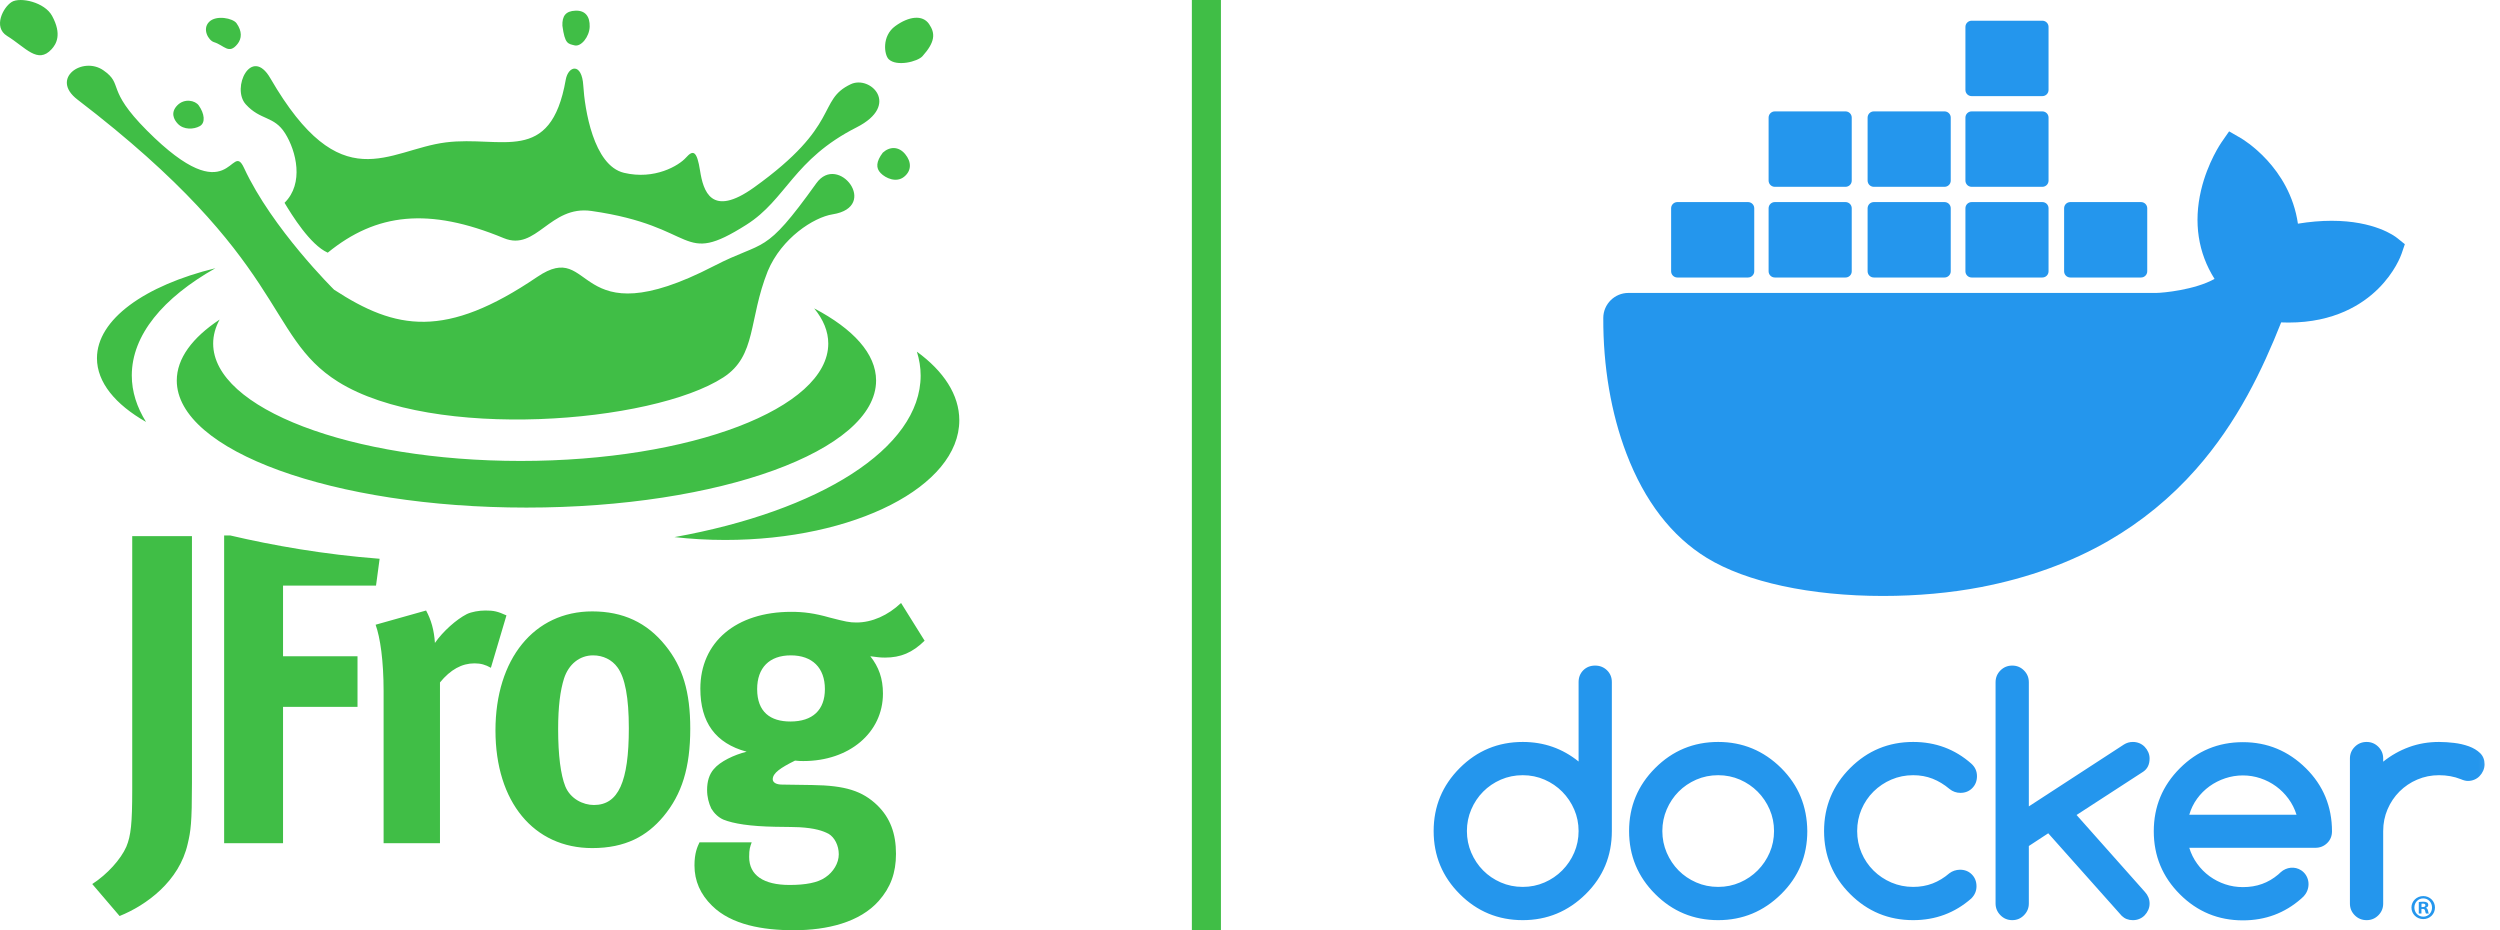 <?xml version="1.0" encoding="UTF-8"?>
<svg xmlns="http://www.w3.org/2000/svg" width="172" height="64" viewBox="0 0 172 64" fill="none">
  <path fill-rule="evenodd" clip-rule="evenodd" d="M63.613 44.081L61.992 41.484C61.094 42.339 59.995 42.828 58.923 42.828C58.431 42.828 58.172 42.767 57.1 42.492C56.029 42.186 55.276 42.094 54.437 42.094C50.644 42.094 48.184 44.172 48.184 47.38C48.184 49.702 49.227 51.138 51.369 51.718C50.501 51.932 49.545 52.391 49.111 52.911C48.792 53.277 48.648 53.765 48.648 54.345C48.648 54.835 48.764 55.263 48.937 55.629C49.139 55.965 49.429 56.24 49.777 56.392C50.471 56.668 51.6 56.851 53.337 56.882C54.235 56.882 54.785 56.913 54.987 56.913C56.059 56.974 56.608 57.156 57.014 57.37C57.419 57.615 57.708 58.165 57.708 58.776C57.708 59.387 57.332 59.998 56.782 60.365C56.261 60.731 55.421 60.885 54.321 60.885C52.526 60.885 51.542 60.212 51.542 58.959C51.542 58.409 51.6 58.286 51.716 57.951H48.126C47.982 58.256 47.78 58.684 47.78 59.54C47.78 60.609 48.184 61.526 48.995 62.32C50.327 63.634 52.498 64 54.611 64C56.926 64 59.156 63.451 60.458 61.983C61.268 61.067 61.644 60.059 61.644 58.745C61.644 57.34 61.24 56.27 60.371 55.415C59.328 54.406 58.142 54.04 55.885 54.01L53.8 53.979C53.395 53.979 53.164 53.827 53.164 53.613C53.164 53.185 53.713 52.818 54.697 52.33C54.987 52.36 55.103 52.36 55.276 52.36C58.431 52.36 60.747 50.405 60.747 47.717C60.747 46.677 60.458 45.883 59.878 45.15C60.371 45.211 60.516 45.242 60.892 45.242C61.963 45.242 62.773 44.906 63.613 44.081ZM66 28.917C66 27.16 64.92 25.533 63.082 24.195C63.248 24.732 63.341 25.278 63.341 25.835C63.341 30.866 56.335 35.17 46.403 36.953C47.527 37.08 48.692 37.149 49.89 37.149C58.788 37.149 66 33.463 66 28.917ZM60.275 26.181C60.275 31.009 49.504 34.922 36.218 34.922C22.932 34.922 12.162 31.009 12.162 26.181C12.162 24.66 13.231 23.231 15.11 21.986C14.82 22.52 14.666 23.072 14.666 23.638C14.666 28.098 24.139 31.713 35.825 31.713C47.511 31.713 56.985 28.098 56.985 23.638C56.985 22.794 56.644 21.98 56.014 21.215C58.698 22.626 60.275 24.336 60.275 26.181ZM14.82 18.452C9.967 19.641 6.671 21.97 6.671 24.647C6.671 26.305 7.936 27.826 10.047 29.029C9.413 28.011 9.067 26.941 9.067 25.835C9.067 23.05 11.219 20.488 14.82 18.452ZM62.275 10.602C61.828 10.064 61.217 10.066 60.735 10.504C60.269 11.123 60.255 11.563 60.586 11.905C60.939 12.271 61.67 12.586 62.196 12.167C62.723 11.746 62.721 11.141 62.275 10.602ZM56.162 12.61C57.668 10.504 60.549 14.228 57.283 14.746C55.976 14.953 53.77 16.387 52.823 18.649C51.486 21.997 52.065 24.475 49.766 25.965C44.864 29.141 29.762 30.339 23.26 26.265C18.162 23.072 19.911 18.009 5.331 6.852C3.424 5.394 5.682 3.845 7.111 4.836C8.539 5.828 7.231 6.092 10.112 8.982C15.93 14.818 15.871 9.571 16.79 11.556C18.722 15.729 22.984 19.931 22.984 19.931C27.252 22.717 30.661 23.326 36.957 19.055C40.95 16.346 39.317 23.363 49.109 18.306C52.68 16.461 52.531 17.684 56.162 12.61H56.162ZM13.675 7.256C13.428 6.908 12.695 6.748 12.204 7.243C11.714 7.738 11.955 8.227 12.239 8.522C12.645 8.943 13.334 8.908 13.743 8.679C14.155 8.451 14.068 7.812 13.675 7.256ZM3.552 3.383C3.872 3.031 4.276 2.365 3.582 1.09C3.076 0.157 1.402 -0.224 0.811 0.132C0.222 0.489 -0.499 1.867 0.488 2.473C1.759 3.255 2.593 4.438 3.552 3.383ZM63.919 1.652C63.471 0.999 62.526 1.118 61.591 1.798C60.655 2.478 60.832 3.771 61.141 4.072C61.684 4.602 63.131 4.244 63.468 3.865C64.336 2.891 64.367 2.304 63.919 1.652ZM58.533 5.793C59.873 5.159 61.98 7.218 58.931 8.764C54.572 10.975 54.11 13.717 51.356 15.46C46.726 18.393 48.143 15.579 40.693 14.514C37.825 14.104 36.902 17.312 34.662 16.385C29.499 14.247 25.893 14.656 22.549 17.384C21.339 16.848 20.072 14.781 19.576 13.953C20.931 12.621 20.384 10.396 19.618 9.176C18.854 7.955 17.927 8.302 16.91 7.179C15.893 6.058 17.294 3.131 18.597 5.379C23.48 13.803 26.686 10.299 30.674 9.797C34.502 9.315 37.886 11.405 38.923 5.484C39.094 4.516 40.034 4.284 40.13 5.885C40.226 7.487 40.825 11.387 42.93 11.89C45.034 12.393 46.705 11.396 47.197 10.842C47.69 10.289 47.948 10.37 48.164 11.743C48.382 13.117 48.915 15.014 51.87 12.901C57.913 8.577 56.184 6.904 58.533 5.793ZM40.57 1.836C40.59 1.144 40.276 0.71 39.596 0.734C38.915 0.759 38.671 1.103 38.693 1.77C38.863 3.035 39.075 3.005 39.526 3.121C39.978 3.238 40.551 2.527 40.57 1.836ZM16.342 3.024C16.639 2.649 16.667 2.156 16.274 1.6C16.027 1.252 14.874 1.014 14.385 1.508C13.895 2.004 14.341 2.782 14.723 2.9C15.43 3.118 15.744 3.779 16.342 3.024ZM56.753 47.41C56.753 48.847 55.913 49.64 54.379 49.64C53.019 49.64 52.092 49 52.092 47.41C52.092 45.944 52.932 45.089 54.408 45.089C55.885 45.089 56.753 45.944 56.753 47.41ZM45.637 56.179C46.912 54.651 47.49 52.818 47.49 50.13C47.49 47.594 46.969 45.883 45.783 44.416C44.508 42.828 42.859 42.064 40.745 42.064C36.751 42.064 34.088 45.332 34.088 50.252C34.088 55.171 36.722 58.348 40.745 58.348C43.032 58.348 44.508 57.524 45.637 56.179ZM43.264 50.099C43.264 53.797 42.541 55.384 40.862 55.384C40.109 55.384 39.241 54.957 38.893 54.102C38.575 53.306 38.4 51.962 38.4 50.16C38.4 48.602 38.546 47.502 38.806 46.677C39.124 45.7 39.877 45.089 40.803 45.089C41.498 45.089 42.106 45.394 42.482 45.914C43.003 46.616 43.264 47.991 43.264 50.099ZM6.347 60.822L8.228 63.022C10.052 62.289 12.338 60.64 12.917 58.043C13.12 57.187 13.206 56.637 13.206 53.886V36.888H9.097V54.345C9.097 56.637 9.01 57.492 8.691 58.256C8.315 59.112 7.388 60.15 6.347 60.822ZM15.843 36.84H15.421V58.012H19.473V48.632H24.597V45.15H19.473V40.291H25.87L26.118 38.443C22.275 38.148 18.781 37.528 15.843 36.84ZM29.315 42.003C29.663 42.645 29.864 43.347 29.923 44.234C30.473 43.439 31.4 42.614 32.123 42.247C32.442 42.094 32.962 42.003 33.397 42.003C33.975 42.003 34.236 42.064 34.844 42.339L33.773 45.944C33.397 45.73 33.078 45.639 32.644 45.639C31.776 45.639 30.994 46.067 30.27 46.952V58.012H26.392V47.562C26.392 45.455 26.16 43.866 25.842 42.981L29.315 42.003Z" fill="#40BE46"></path>
  <line x1="83" y1="-4.37114e-08" x2="83" y2="64" stroke="#40BE46" stroke-width="2"></line>
  <mask id="mask0_1222_383" style="mask-type:luminance" maskUnits="userSpaceOnUse" x="98" y="0" width="74" height="64">
    <path d="M98 0H171.864V64H98V0Z" fill="white"></path>
  </mask>
  <g mask="url(#mask0_1222_383)">
    <path d="M108.306 58.66C108.111 59.114 107.833 59.528 107.485 59.88C107.135 60.233 106.721 60.515 106.265 60.712C105.797 60.917 105.298 61.019 104.765 61.019C104.225 61.019 103.721 60.917 103.254 60.712C102.787 60.508 102.382 60.233 102.04 59.886C101.696 59.539 101.424 59.132 101.224 58.665C101.023 58.198 100.923 57.702 100.923 57.176C100.923 56.651 101.023 56.155 101.224 55.688C101.424 55.221 101.696 54.814 102.04 54.467C102.382 54.121 102.787 53.845 103.254 53.64C103.721 53.437 104.225 53.334 104.765 53.334C105.298 53.334 105.798 53.437 106.265 53.64C106.732 53.845 107.139 54.122 107.485 54.472C107.833 54.825 108.111 55.239 108.306 55.693C108.507 56.157 108.607 56.651 108.607 57.176C108.607 57.702 108.506 58.197 108.306 58.66ZM109.746 45.792C109.417 45.792 109.145 45.9 108.93 46.114C108.715 46.33 108.607 46.602 108.607 46.93V52.392C107.498 51.495 106.217 51.046 104.765 51.046C103.072 51.046 101.627 51.644 100.43 52.841C99.233 54.039 98.635 55.483 98.635 57.176C98.635 58.869 99.233 60.315 100.43 61.511C101.627 62.708 103.072 63.306 104.765 63.306C106.443 63.306 107.888 62.708 109.1 61.511C110.297 60.329 110.895 58.884 110.895 57.176V46.93C110.895 46.602 110.784 46.33 110.561 46.114C110.338 45.9 110.067 45.792 109.746 45.792ZM121.753 58.66C121.558 59.114 121.28 59.528 120.932 59.88C120.582 60.233 120.168 60.515 119.711 60.712C119.244 60.917 118.744 61.019 118.212 61.019C117.671 61.019 117.168 60.917 116.701 60.712C116.234 60.508 115.829 60.233 115.486 59.886C115.143 59.539 114.871 59.132 114.67 58.665C114.47 58.198 114.369 57.702 114.369 57.176C114.369 56.651 114.47 56.155 114.67 55.688C114.871 55.221 115.143 54.814 115.486 54.467C115.829 54.121 116.234 53.845 116.701 53.64C117.168 53.437 117.671 53.334 118.212 53.334C118.744 53.334 119.244 53.437 119.712 53.64C120.178 53.845 120.585 54.122 120.932 54.472C121.28 54.824 121.558 55.239 121.753 55.693C121.954 56.157 122.054 56.651 122.054 57.176C122.054 57.702 121.954 58.197 121.753 58.66ZM122.546 52.842C121.335 51.645 119.89 51.046 118.212 51.046C116.518 51.046 115.073 51.645 113.877 52.842C112.68 54.039 112.081 55.483 112.081 57.176C112.081 58.87 112.68 60.315 113.877 61.511C115.073 62.708 116.518 63.306 118.212 63.306C119.89 63.306 121.335 62.708 122.546 61.511C123.743 60.329 124.342 58.884 124.342 57.176C124.334 56.33 124.183 55.545 123.887 54.823C123.592 54.1 123.145 53.44 122.546 52.842ZM147.892 52.185C147.892 52.031 147.861 51.886 147.799 51.747C147.739 51.611 147.656 51.487 147.553 51.38C147.45 51.274 147.327 51.191 147.191 51.133C147.049 51.075 146.896 51.045 146.742 51.046C146.525 51.044 146.312 51.105 146.129 51.221L139.584 55.48V46.941C139.584 46.621 139.472 46.349 139.249 46.126C139.027 45.904 138.759 45.792 138.445 45.792C138.123 45.792 137.852 45.904 137.63 46.126C137.407 46.349 137.295 46.62 137.295 46.941V62.157C137.295 62.471 137.407 62.741 137.63 62.967C137.852 63.193 138.123 63.306 138.445 63.306C138.759 63.306 139.027 63.193 139.249 62.967C139.472 62.741 139.584 62.471 139.584 62.157V58.205L140.919 57.33L145.977 63.011C146.18 63.208 146.436 63.307 146.742 63.307C146.903 63.307 147.053 63.278 147.191 63.219C147.33 63.161 147.45 63.079 147.553 62.973C147.655 62.868 147.737 62.745 147.799 62.606C147.861 62.468 147.892 62.321 147.892 62.169C147.892 61.869 147.786 61.603 147.574 61.369L142.867 56.071L147.454 53.093C147.745 52.896 147.892 52.594 147.892 52.185ZM128.901 54.456C129.254 54.108 129.67 53.829 130.126 53.635C130.594 53.434 131.094 53.334 131.626 53.334C132.108 53.334 132.553 53.415 132.962 53.575C133.37 53.736 133.761 53.973 134.133 54.286C134.343 54.458 134.606 54.551 134.877 54.549C135.206 54.549 135.477 54.44 135.693 54.221C135.908 54.002 136.016 53.728 136.016 53.4C136.016 53.057 135.885 52.769 135.622 52.535C134.498 51.543 133.166 51.046 131.626 51.046C129.933 51.046 128.488 51.645 127.292 52.841C126.095 54.039 125.496 55.483 125.496 57.176C125.496 58.87 126.095 60.315 127.292 61.511C128.488 62.708 129.933 63.306 131.626 63.306C133.159 63.306 134.49 62.81 135.622 61.818C135.863 61.577 135.983 61.296 135.983 60.975C135.983 60.646 135.875 60.375 135.66 60.159C135.445 59.944 135.173 59.836 134.845 59.836C134.567 59.844 134.326 59.924 134.122 60.077C133.757 60.391 133.37 60.626 132.962 60.783C132.553 60.94 132.108 61.019 131.626 61.019C131.094 61.019 130.594 60.918 130.126 60.718C129.659 60.517 129.251 60.243 128.901 59.897C128.548 59.548 128.267 59.133 128.074 58.676C127.873 58.209 127.773 57.709 127.773 57.176C127.773 56.644 127.873 56.144 128.074 55.676C128.268 55.22 128.548 54.805 128.901 54.456ZM170.63 51.812C170.425 51.615 170.168 51.461 169.859 51.347C169.529 51.23 169.188 51.151 168.84 51.112C168.497 51.07 168.151 51.048 167.805 51.046C167.076 51.046 166.39 51.163 165.748 51.397C165.102 51.632 164.499 51.973 163.963 52.404V52.185C163.963 51.871 163.852 51.603 163.63 51.38C163.408 51.158 163.138 51.046 162.825 51.046C162.504 51.046 162.232 51.158 162.009 51.38C161.787 51.603 161.675 51.871 161.675 52.185V62.168C161.675 62.482 161.787 62.75 162.009 62.973C162.232 63.196 162.504 63.306 162.825 63.306C163.138 63.306 163.407 63.196 163.63 62.973C163.852 62.75 163.963 62.482 163.963 62.168V57.176C163.963 56.644 164.064 56.144 164.264 55.676C164.465 55.21 164.739 54.803 165.085 54.456C165.436 54.107 165.85 53.828 166.306 53.635C166.773 53.434 167.273 53.334 167.805 53.334C168.346 53.334 168.845 53.425 169.306 53.608C169.487 53.688 169.648 53.728 169.787 53.728C169.941 53.73 170.094 53.7 170.236 53.64C170.372 53.584 170.495 53.5 170.597 53.394C170.699 53.289 170.781 53.166 170.843 53.028C170.905 52.889 170.937 52.74 170.937 52.579C170.937 52.265 170.834 52.01 170.63 51.812ZM150.622 56.052C150.738 55.652 150.917 55.285 151.158 54.952C151.395 54.624 151.684 54.336 152.012 54.098C152.343 53.86 152.708 53.674 153.095 53.546C153.489 53.415 153.895 53.349 154.311 53.349C154.726 53.349 155.13 53.415 155.52 53.546C155.904 53.674 156.265 53.86 156.592 54.098C156.919 54.337 157.207 54.626 157.446 54.952C157.691 55.285 157.878 55.657 158 56.052H150.622ZM159.992 54.832C159.692 54.106 159.243 53.447 158.646 52.856C157.434 51.659 155.989 51.061 154.311 51.061C152.617 51.061 151.172 51.659 149.976 52.856C148.778 54.054 148.18 55.498 148.18 57.191C148.18 58.884 148.778 60.329 149.976 61.526C151.172 62.723 152.617 63.321 154.311 63.321C155.85 63.321 157.186 62.825 158.317 61.832L158.362 61.791C158.462 61.708 158.546 61.619 158.62 61.507C158.985 60.962 158.855 60.235 158.329 59.883C157.885 59.586 157.305 59.654 156.914 60.008C156.878 60.042 156.77 60.142 156.752 60.157C156.746 60.162 156.741 60.166 156.736 60.171C156.397 60.456 156.03 60.671 155.635 60.814C155.233 60.961 154.792 61.033 154.311 61.033C153.887 61.033 153.48 60.968 153.089 60.837C152.706 60.708 152.344 60.522 152.017 60.284C151.691 60.045 151.405 59.757 151.169 59.429C150.927 59.096 150.742 58.724 150.622 58.329H159.291C159.612 58.329 159.884 58.222 160.107 58.006C160.329 57.791 160.441 57.519 160.441 57.191C160.441 56.345 160.29 55.559 159.992 54.832M166.724 63.066C166.368 63.066 166.109 62.788 166.109 62.437C166.109 62.091 166.368 61.809 166.719 61.809C167.07 61.809 167.324 62.092 167.324 62.442C167.324 62.788 167.07 63.066 166.724 63.066ZM166.719 61.65C166.268 61.65 165.908 62 165.908 62.437C165.908 62.884 166.268 63.234 166.719 63.234C167.175 63.234 167.526 62.884 167.526 62.437C167.526 62 167.175 61.65 166.719 61.65Z" fill="#2496ED"></path>
    <path d="M166.686 62.404H166.599V62.178C166.619 62.173 166.652 62.169 166.7 62.169C166.816 62.169 166.868 62.217 166.868 62.288C166.868 62.37 166.787 62.404 166.686 62.404ZM166.902 62.461V62.452C166.998 62.423 167.065 62.356 167.065 62.269C167.065 62.192 167.032 62.13 166.989 62.097C166.931 62.063 166.864 62.039 166.715 62.039C166.585 62.039 166.484 62.048 166.412 62.063V62.85H166.595V62.533H166.681C166.782 62.533 166.83 62.572 166.844 62.658C166.868 62.75 166.883 62.822 166.907 62.85H167.104C167.084 62.822 167.07 62.773 167.046 62.653C167.022 62.548 166.979 62.49 166.902 62.461M164.909 16.364C164.759 16.244 163.362 15.19 160.417 15.19C159.681 15.19 158.904 15.257 158.097 15.389C157.528 11.483 154.304 9.58 154.154 9.493L153.362 9.038L152.841 9.788C152.802 9.844 151.886 11.178 151.436 13.076C150.908 15.304 151.229 17.398 152.361 19.189C150.994 19.95 148.81 20.149 148.356 20.154H112.032C111.085 20.154 110.31 20.924 110.306 21.871C110.292 25.212 110.843 28.44 111.899 31.206C113.151 34.487 115.013 36.903 117.434 38.386C120.148 40.048 124.567 41.002 129.557 41.002C131.893 41.002 134.22 40.791 136.287 40.392C139.546 39.764 142.505 38.69 145.08 37.2C147.331 35.898 149.356 34.24 151.076 32.291C153.955 29.035 155.669 25.399 156.944 22.181C157.113 22.189 157.283 22.192 157.452 22.192C160.603 22.192 162.54 20.933 163.61 19.876C164.771 18.73 165.184 17.587 165.227 17.461L165.453 16.8L164.909 16.364Z" fill="#2496ED"></path>
    <path d="M115.399 19.092H120.266C120.379 19.092 120.487 19.047 120.567 18.967C120.647 18.887 120.692 18.779 120.692 18.666V14.329C120.692 14.216 120.647 14.108 120.567 14.028C120.487 13.948 120.379 13.903 120.266 13.903H115.399C115.286 13.903 115.178 13.948 115.098 14.028C115.018 14.108 114.973 14.216 114.973 14.329V18.666C114.973 18.779 115.018 18.887 115.098 18.967C115.178 19.047 115.286 19.092 115.399 19.092ZM122.106 19.092H126.973C127.029 19.092 127.085 19.081 127.136 19.06C127.188 19.038 127.235 19.007 127.275 18.967C127.314 18.928 127.346 18.881 127.367 18.829C127.388 18.777 127.399 18.722 127.399 18.666V14.329C127.399 14.216 127.355 14.108 127.275 14.028C127.195 13.948 127.086 13.903 126.973 13.903H122.106C121.993 13.903 121.885 13.948 121.805 14.028C121.725 14.108 121.68 14.216 121.68 14.329V18.666C121.68 18.779 121.725 18.887 121.805 18.967C121.885 19.047 121.993 19.092 122.106 19.092ZM128.917 19.092H133.785C133.898 19.092 134.006 19.047 134.086 18.967C134.166 18.887 134.211 18.779 134.211 18.666V14.329C134.211 14.216 134.166 14.108 134.086 14.028C134.006 13.948 133.898 13.903 133.785 13.903H128.917C128.862 13.903 128.806 13.915 128.754 13.936C128.703 13.957 128.656 13.989 128.616 14.028C128.577 14.068 128.545 14.115 128.524 14.166C128.503 14.218 128.491 14.274 128.491 14.329V18.666C128.491 18.722 128.503 18.777 128.524 18.829C128.545 18.881 128.577 18.928 128.616 18.967C128.656 19.007 128.703 19.038 128.754 19.06C128.806 19.081 128.862 19.092 128.917 19.092ZM135.647 19.092H140.514C140.627 19.092 140.736 19.047 140.816 18.967C140.896 18.887 140.94 18.779 140.94 18.666V14.329C140.94 14.216 140.896 14.108 140.816 14.028C140.736 13.948 140.627 13.903 140.514 13.903H135.647C135.534 13.903 135.426 13.948 135.346 14.028C135.266 14.108 135.221 14.216 135.221 14.329V18.666C135.221 18.779 135.266 18.887 135.346 18.967C135.426 19.047 135.534 19.092 135.647 19.092ZM122.106 12.853H126.973C127.029 12.853 127.085 12.842 127.136 12.82C127.188 12.799 127.235 12.768 127.275 12.728C127.314 12.688 127.346 12.641 127.367 12.59C127.388 12.538 127.399 12.483 127.399 12.427V8.09C127.399 7.977 127.355 7.869 127.275 7.789C127.195 7.709 127.086 7.664 126.973 7.664H122.106C121.993 7.664 121.885 7.709 121.805 7.789C121.725 7.869 121.68 7.977 121.68 8.09V12.426C121.68 12.482 121.691 12.538 121.713 12.589C121.734 12.641 121.766 12.688 121.805 12.728C121.845 12.767 121.892 12.799 121.943 12.82C121.995 12.842 122.05 12.853 122.106 12.853ZM128.917 12.853H133.785C133.898 12.853 134.006 12.808 134.086 12.728C134.166 12.648 134.211 12.54 134.211 12.427V8.09C134.211 7.977 134.166 7.869 134.086 7.789C134.006 7.709 133.898 7.664 133.785 7.664H128.917C128.862 7.664 128.806 7.675 128.754 7.697C128.703 7.718 128.656 7.749 128.616 7.789C128.577 7.828 128.545 7.875 128.524 7.927C128.503 7.979 128.491 8.034 128.491 8.09V12.426C128.491 12.482 128.502 12.538 128.524 12.589C128.545 12.641 128.577 12.688 128.616 12.728C128.656 12.767 128.703 12.799 128.754 12.82C128.806 12.842 128.862 12.853 128.917 12.853ZM135.647 12.853H140.514C140.627 12.853 140.736 12.808 140.816 12.728C140.896 12.648 140.94 12.54 140.94 12.427V8.09C140.94 7.977 140.896 7.869 140.816 7.789C140.736 7.709 140.627 7.664 140.514 7.664H135.647C135.534 7.664 135.426 7.709 135.346 7.789C135.266 7.869 135.221 7.977 135.221 8.09V12.426C135.221 12.482 135.232 12.538 135.254 12.589C135.275 12.641 135.306 12.688 135.346 12.728C135.385 12.767 135.432 12.799 135.484 12.82C135.536 12.842 135.591 12.853 135.647 12.853ZM135.647 6.613H140.514C140.627 6.613 140.736 6.568 140.816 6.489C140.896 6.409 140.94 6.3 140.94 6.187V1.851C140.94 1.738 140.896 1.629 140.816 1.55C140.736 1.47 140.627 1.425 140.514 1.425H135.647C135.534 1.425 135.426 1.47 135.346 1.55C135.266 1.629 135.221 1.738 135.221 1.851V6.187C135.221 6.3 135.266 6.409 135.346 6.489C135.426 6.568 135.534 6.613 135.647 6.613ZM142.436 19.092H147.304C147.359 19.092 147.415 19.081 147.467 19.06C147.518 19.038 147.565 19.007 147.605 18.967C147.644 18.928 147.676 18.881 147.697 18.829C147.719 18.777 147.73 18.722 147.73 18.666V14.329C147.73 14.274 147.719 14.218 147.697 14.166C147.676 14.115 147.644 14.068 147.605 14.028C147.565 13.989 147.518 13.957 147.467 13.936C147.415 13.915 147.359 13.903 147.304 13.903H142.437C142.324 13.903 142.215 13.948 142.135 14.028C142.055 14.108 142.011 14.216 142.011 14.329V18.666C142.011 18.779 142.055 18.887 142.135 18.967C142.215 19.047 142.324 19.092 142.437 19.092" fill="#2496ED"></path>
  </g>
</svg>
